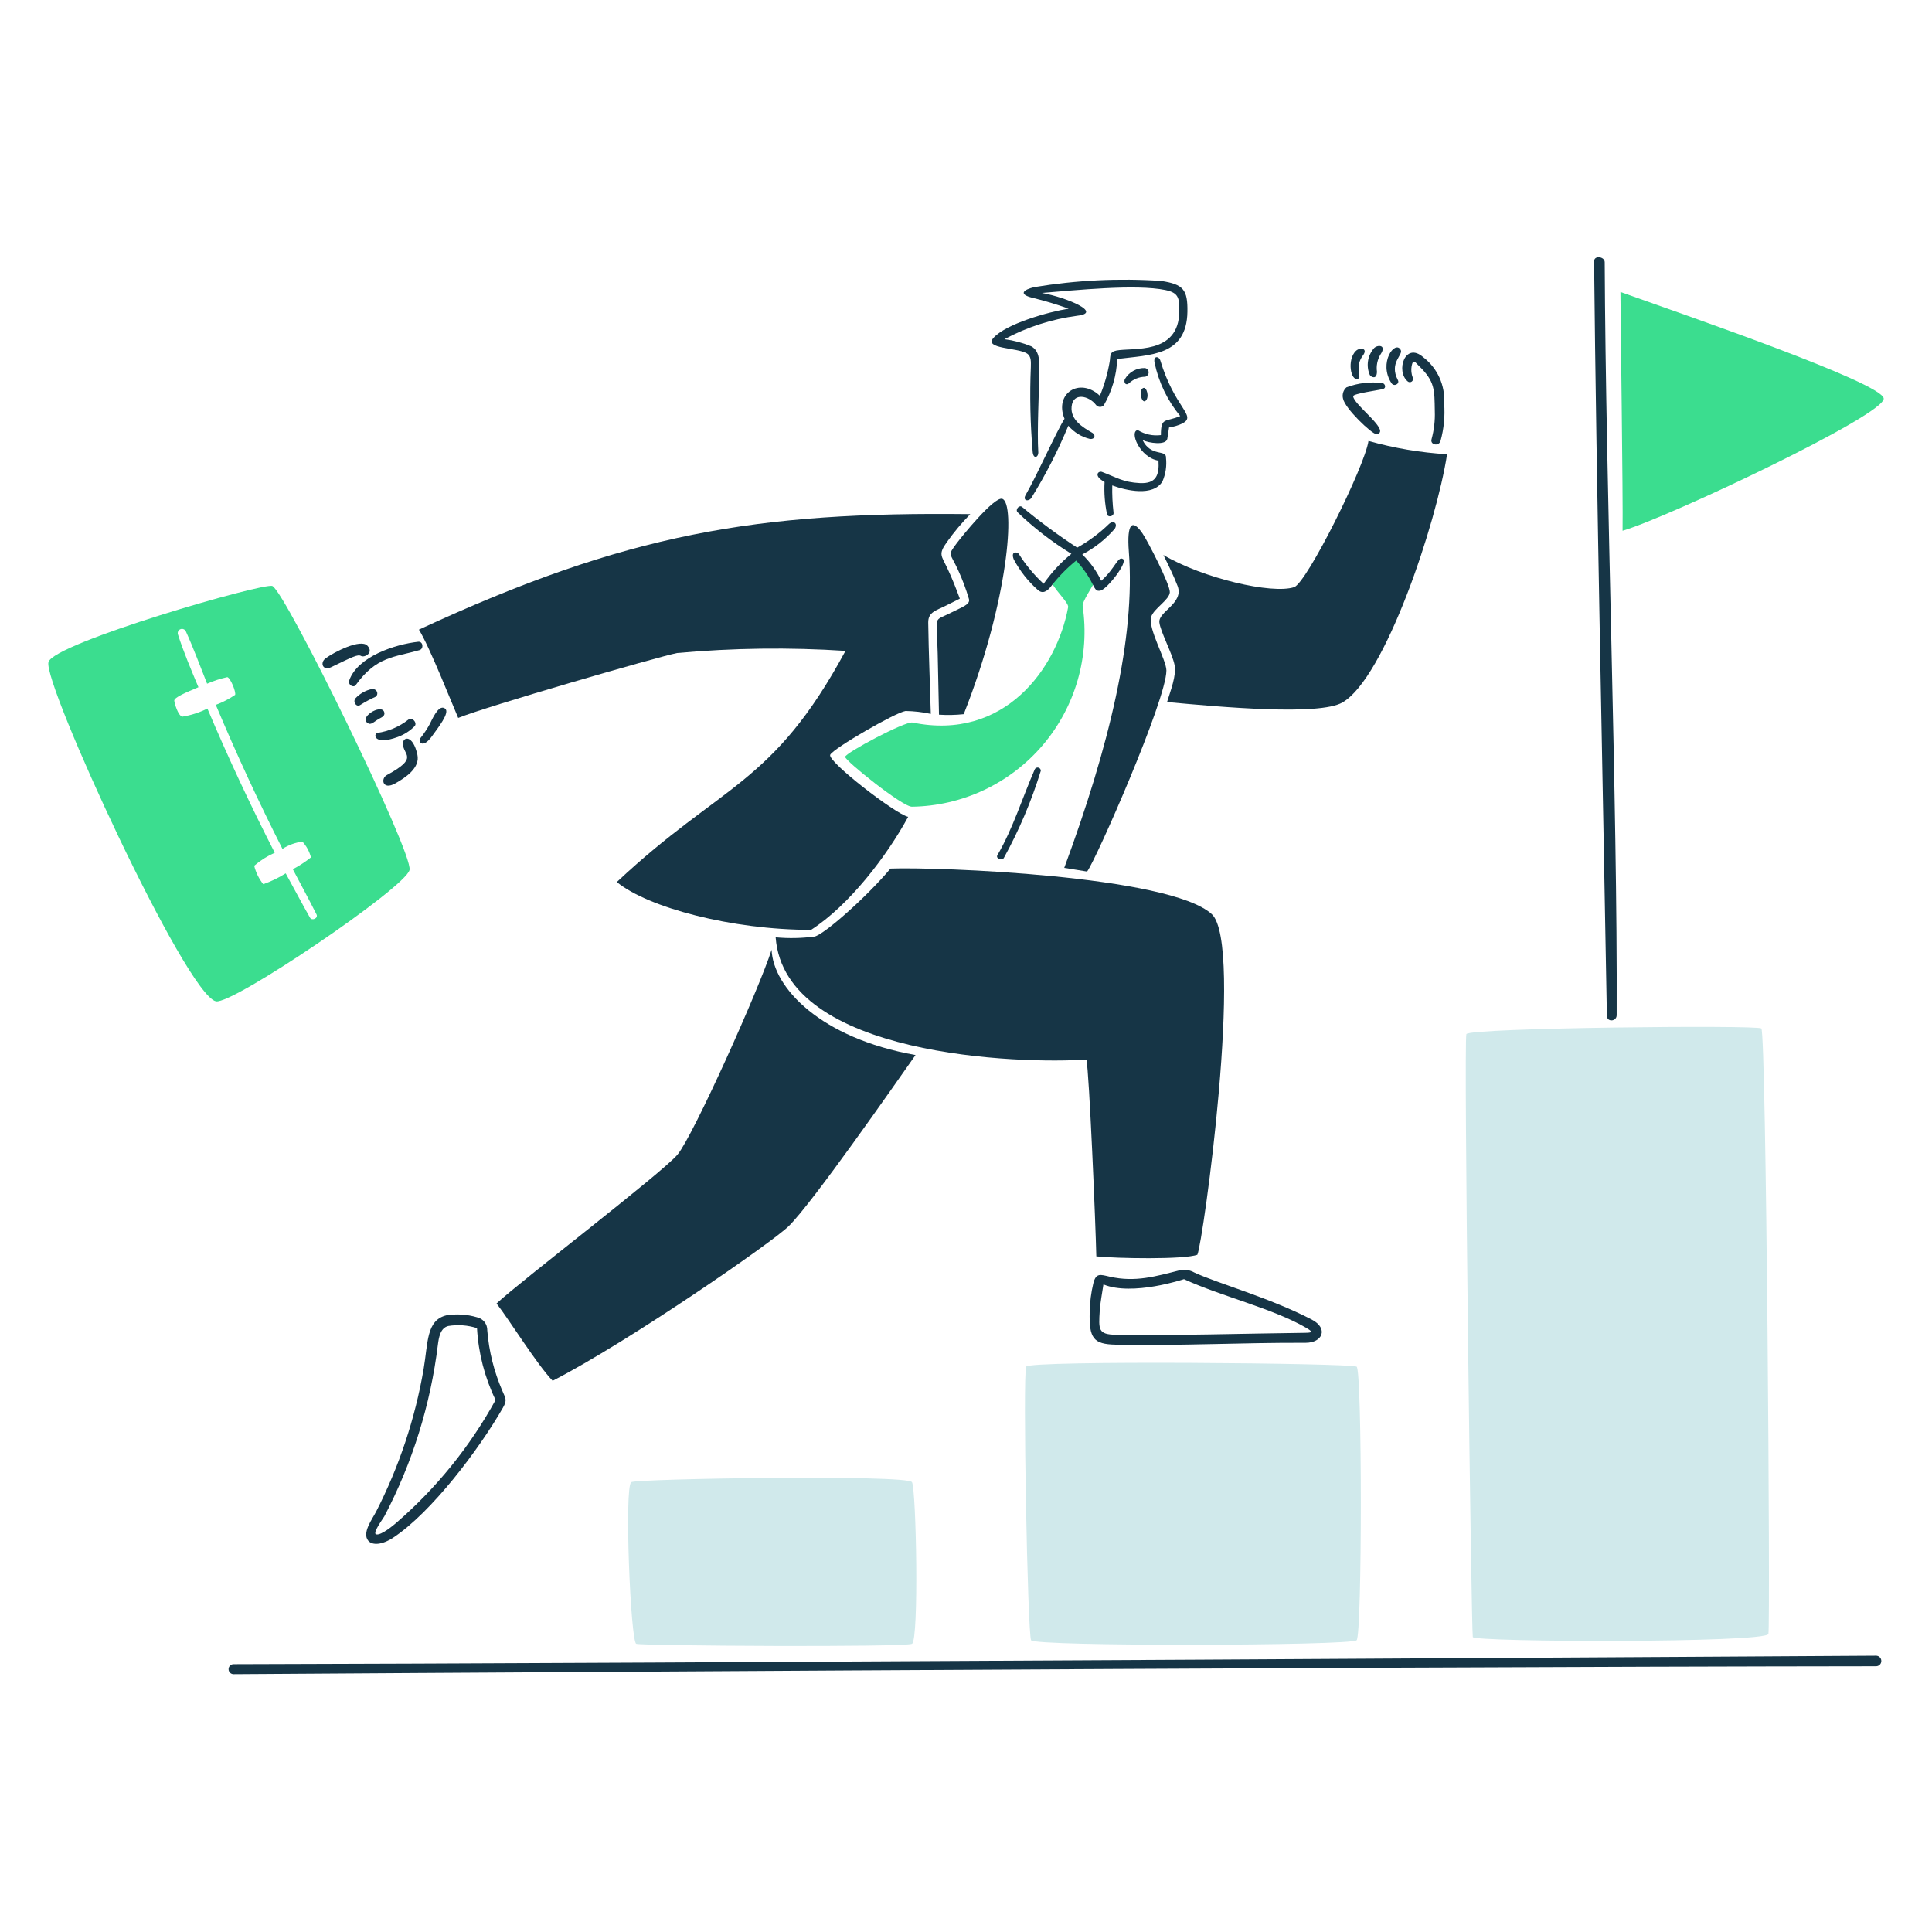 <svg width="400" height="400" viewBox="0 0 400 400" fill="none" xmlns="http://www.w3.org/2000/svg">
<path d="M188.819 167.022C193.978 166.945 199.062 165.768 203.73 163.57C208.399 161.371 212.544 158.201 215.889 154.272C219.234 150.343 221.702 145.745 223.128 140.786C224.554 135.826 224.904 130.62 224.157 125.514C223.983 124.572 226.179 121.552 227.131 119.53C226.101 117.744 224.669 116.224 222.949 115.09C221.051 116.657 219.282 118.375 217.661 120.226C217.813 121.626 221.323 124.736 221.147 125.7C218.839 138.392 207.917 153.5 188.923 149.592C187.411 149.28 174.979 155.902 174.979 156.704C174.979 157.506 186.913 167.102 188.819 167.022Z" fill="#3BDD8F"/>
<path d="M56.413 121.33C54.853 120.498 11.095 133.142 10.035 137.076C8.849 141.476 38.505 205.986 44.711 207.312C48.139 208.044 84.047 183.712 84.791 180.112C85.535 176.512 59.243 122.838 56.413 121.33ZM62.613 174.25C63.461 175.177 64.068 176.299 64.381 177.516C63.208 178.447 61.951 179.268 60.627 179.968C62.265 183.082 63.947 186.18 65.531 189.322C65.931 190.112 64.591 190.722 64.183 189.996C62.459 186.96 60.825 183.872 59.151 180.816C57.693 181.741 56.133 182.494 54.503 183.06C53.609 181.941 52.97 180.64 52.631 179.248C53.907 178.143 55.34 177.234 56.885 176.552C51.871 166.776 47.22 156.817 42.941 146.698C41.289 147.524 39.522 148.093 37.699 148.384C36.829 148.022 36.165 145.746 36.083 145.082C36.001 144.418 38.483 143.374 41.083 142.282C39.573 138.668 38.015 135.02 36.817 131.282C36.769 131.07 36.802 130.848 36.908 130.658C37.015 130.468 37.187 130.325 37.393 130.254C37.598 130.184 37.823 130.191 38.023 130.276C38.224 130.36 38.386 130.516 38.479 130.712C40.091 134.254 41.431 137.928 42.879 141.554C44.224 140.96 45.626 140.505 47.063 140.194C47.725 140.346 48.899 143.274 48.679 143.866C47.434 144.716 46.091 145.41 44.679 145.934C48.919 156.037 53.522 165.983 58.479 175.754C59.728 174.95 61.142 174.436 62.617 174.25H62.613Z" fill="#3BDD8F"/>
<path d="M335.494 60.45C335.494 64.192 336.052 103.45 335.936 109.884C345.4 107.13 390.552 85.77 390 82.47C389.448 79.17 348.822 65.2 335.494 60.45Z" fill="#3BDD8F"/>
<path d="M130.691 306.866C129.225 307.896 130.553 339.904 131.727 340.334C132.901 340.764 187.355 341.078 188.819 340.334C190.283 339.59 189.701 308.482 188.819 306.866C187.937 305.25 131.723 306.142 130.691 306.866Z" fill="#D0E9EB"/>
<path d="M212.455 282.95C211.725 284.706 212.745 338.288 213.477 339.602C214.209 340.916 279.715 340.764 280.877 339.602C282.039 338.44 282.039 283.682 280.877 282.95C279.715 282.218 213.015 281.6 212.455 282.95Z" fill="#D0E9EB"/>
<path d="M303.601 214.097C303.013 215.419 304.619 337.205 304.927 338.939C305.117 340.007 365.691 340.193 366.127 338.287C366.563 336.381 365.685 213.655 364.663 212.923C363.641 212.191 304.201 212.781 303.601 214.097Z" fill="#D0E9EB"/>
<path d="M48.358 344.552C48.084 344.552 47.821 344.661 47.627 344.855C47.433 345.049 47.324 345.312 47.324 345.586C47.324 345.86 47.433 346.123 47.627 346.317C47.821 346.511 48.084 346.62 48.358 346.62C48.358 346.62 275.636 345.092 388.416 344.982C388.706 344.982 388.984 344.867 389.188 344.662C389.393 344.457 389.508 344.179 389.508 343.89C389.508 343.6 389.393 343.322 389.188 343.118C388.984 342.913 388.706 342.798 388.416 342.798C388.62 342.8 129.354 344.388 48.358 344.552Z" fill="#163546"/>
<path d="M242.2 122.6C242.258 121.044 237.706 112.148 236.554 110.456C234.49 107.424 233.242 108.132 233.718 114.28C235.092 132.06 229.592 154.68 220.342 179.68C221.504 179.88 224.142 180.28 225.072 180.446C226.932 177.994 241.472 144.922 241.492 138.822C241.492 136.636 237.612 130.056 238.332 127.724C238.872 125.976 242.144 124.188 242.2 122.6Z" fill="#163546"/>
<path d="M163.277 253.876C168.183 249.076 185.007 224.876 189.551 218.432C169.889 214.946 160.069 204.488 159.751 196.632C157.253 204.558 143.483 235.248 140.263 239.06C137.043 242.872 107.649 265.334 102.801 269.878C105.449 273.26 111.167 282.51 114.421 285.878C130.181 277.768 159.831 257.252 163.277 253.876Z" fill="#163546"/>
<path d="M224.934 219.362C225.516 222.152 226.84 253.516 226.98 260.116C231.094 260.558 245.154 260.814 247.898 259.78C249.06 257.454 257.624 195.424 250.872 189.254C242.122 181.254 193.768 179.454 184.366 179.828C179.3 185.848 170.632 193.46 168.656 193.902C165.982 194.26 163.276 194.314 160.59 194.064C162.438 218.874 211.536 220.304 224.934 219.362Z" fill="#163546"/>
<path d="M243.801 121.308C245.177 124.888 239.801 126.618 240.035 128.848C240.225 130.72 242.703 135.264 243.185 137.692C243.611 139.842 242.335 143.014 241.627 145.35C252.887 146.396 273.119 148.21 277.929 145.444C286.739 140.378 297.407 108.338 299.603 94.044C294.096 93.714 288.641 92.79 283.333 91.29C282.567 96.576 270.555 120.69 267.933 121.562C263.385 123.062 249.049 119.736 240.867 114.902C241.901 117 242.957 119.124 243.801 121.308Z" fill="#163546"/>
<path d="M198.382 118.064C199.27 119.994 200.015 121.987 200.612 124.026C200.946 125.186 198.998 125.76 197.056 126.768C193.056 128.842 193.942 126.884 194.14 135.298C194.238 139.516 194.314 143.734 194.408 147.964C196.116 148.077 197.83 148.042 199.532 147.86C208.828 124.306 210.284 104.076 207.492 103.272C205.82 102.79 199.132 111.062 198.08 112.472C196.116 115.11 196.68 114.318 198.382 118.064Z" fill="#163546"/>
<path d="M140.184 135.2C151.777 134.147 163.433 134 175.048 134.758C159.94 162.724 149.482 162.176 127.704 182.618C134.154 187.906 151.48 192.518 167.924 192.518C175.768 187.464 183.554 177.33 188.028 169.118C185.332 168.518 171.228 157.59 171.886 156.266C172.544 154.942 185.388 147.508 187.486 147.202C189.245 147.228 190.996 147.429 192.714 147.802C192.536 141.52 192.27 135.226 192.18 128.918C192.148 126.652 193.844 126.424 196.096 125.258C196.968 124.806 197.85 124.374 198.722 123.944C197.932 121.796 197.096 119.668 196.122 117.612C194.878 114.996 194.248 114.762 196.028 112.254C197.493 110.193 199.118 108.251 200.886 106.444C156.71 105.922 129.854 110.36 86.731 130.36C88.93 133.846 93.888 146.43 94.865 148.638C100.674 146.268 136.234 135.972 140.184 135.2Z" fill="#163546"/>
<path d="M216.068 120.866C214.084 119.028 212.349 116.938 210.908 114.648C210.626 114.268 209.188 114.032 209.886 115.81C211.154 118.197 212.838 120.338 214.86 122.132C215.818 122.986 216.754 122.532 217.672 121.308C219.176 119.36 220.904 117.597 222.82 116.054C227.004 120.702 226.154 122.654 227.852 122.272C229.21 121.966 233.58 116.392 232.5 115.74C231.42 115.088 230.954 117.612 228.002 120.238C227.02 118.207 225.691 116.362 224.074 114.788C226.63 113.449 228.912 111.644 230.804 109.466C231.46 108.382 230.576 107.666 229.642 108.442C227.662 110.373 225.434 112.034 223.018 113.382C219.056 110.794 215.246 107.981 211.606 104.956C211.038 104.488 210.188 105.444 210.642 106.026C214.045 109.299 217.793 112.194 221.82 114.66C219.622 116.45 217.686 118.539 216.068 120.866Z" fill="#163546"/>
<path d="M207.828 177.644C210.99 171.902 213.557 165.851 215.488 159.586C215.49 159.442 215.446 159.301 215.361 159.184C215.276 159.067 215.155 158.981 215.017 158.939C214.879 158.897 214.731 158.901 214.595 158.951C214.46 159 214.344 159.093 214.266 159.214C211.666 165.164 209.724 171.544 206.504 177.052C206.098 177.744 207.388 178.268 207.828 177.644Z" fill="#163546"/>
<path d="M212.6 73.174C213.566 73.775 213.43 74.987 213.424 75.987C213.177 81.869 213.306 87.761 213.808 93.626C213.992 95.138 214.97 94.66 214.97 93.721C214.68 89.073 215.144 81.403 215.156 76.921C215.156 75.073 215.4 72.772 213.518 71.703C211.737 70.972 209.87 70.476 207.962 70.226C212.662 67.706 217.781 66.06 223.07 65.368C228.328 64.768 220.954 61.624 215.726 60.651C222.57 60.093 235.214 58.788 241.29 60.05C244.01 60.618 244.186 61.676 244.162 64.45C244.082 73.572 234.47 71.912 231.112 72.585C229.658 72.876 229.942 73.746 229.74 74.908C229.329 77.32 228.651 79.679 227.718 81.941C223.518 78.013 218.224 81.475 220.396 86.704C218.596 89.562 214.878 98.062 212.344 102.484C211.678 103.646 212.902 103.926 213.506 103.124C216.465 98.346 219.034 93.336 221.188 88.144C222.348 89.5 223.905 90.456 225.638 90.876C226.706 91.004 226.904 90.04 226.15 89.611C224.124 88.453 221.618 86.915 221.862 84.21C222.14 81.118 225.522 81.966 226.916 83.849C227.011 83.965 227.13 84.061 227.265 84.129C227.4 84.197 227.547 84.236 227.698 84.244C227.848 84.251 227.999 84.228 228.14 84.174C228.281 84.12 228.409 84.037 228.516 83.93C230.221 81.008 231.179 77.711 231.306 74.331C238.092 73.459 245.706 73.731 245.842 64.544C245.912 60.013 245.042 58.867 240.428 58.166C231.646 57.575 222.825 58.004 214.142 59.444C211.966 59.947 210.706 60.903 213.782 61.663C216.311 62.277 218.805 63.026 221.254 63.906C217.174 64.544 208.254 67.022 205.654 69.995C203.706 72.246 210.644 71.96 212.6 73.174Z" fill="#163546"/>
<path d="M237.045 76.2C236.204 76.173 235.372 76.375 234.637 76.784C233.902 77.193 233.292 77.795 232.873 78.524C232.651 79.046 232.965 79.94 233.721 79.372C234.636 78.506 235.843 78.016 237.103 78C237.31 77.952 237.493 77.833 237.623 77.665C237.752 77.496 237.819 77.288 237.813 77.076C237.806 76.864 237.725 76.66 237.585 76.5C237.445 76.341 237.254 76.234 237.045 76.2Z" fill="#163546"/>
<path d="M228.688 99.786C228.565 102.009 228.733 104.24 229.188 106.42C229.356 107.22 230.634 106.92 230.548 106.154C230.328 104.279 230.239 102.392 230.28 100.506C233.186 101.576 238.712 102.834 240.658 99.706C241.34 98.147 241.597 96.434 241.402 94.744C241.506 93.012 238.264 94.64 236.566 91.118C237.788 91.718 241.45 92.282 241.68 90.828C241.804 90.05 241.924 89.27 242.04 88.504C243.014 88.362 243.961 88.076 244.852 87.656C247.822 86.018 243.222 84.596 240.204 74.548C239.914 73.748 238.744 73.6 239.042 75.106C239.893 79.16 241.715 82.948 244.352 86.144C241.262 87.458 240.352 86.262 240.352 90.084C238.688 90.297 237.002 89.932 235.576 89.05C233.74 89.228 235.924 94.744 239.852 95.372C240.038 98.394 239.352 100.172 236.006 100.02C232.52 99.854 231.206 98.858 228.126 97.696C227.34 97.462 226.352 98.53 228.688 99.786Z" fill="#163546"/>
<path d="M237.161 83.001C238.033 82.281 237.417 80.037 236.695 80.326C235.651 80.752 236.371 83.656 237.161 83.001Z" fill="#163546"/>
<path d="M284.933 89.884C285.033 89.903 285.136 89.9 285.234 89.874C285.333 89.848 285.424 89.801 285.502 89.735C285.58 89.67 285.642 89.588 285.685 89.495C285.727 89.403 285.748 89.302 285.747 89.2C285.595 87.49 280.365 83.632 280.147 82.052C280.069 81.494 285.387 80.806 286.347 80.542C287.021 80.354 286.823 79.508 286.277 79.322C283.736 78.988 281.153 79.291 278.759 80.204C278.44 80.49 278.206 80.858 278.083 81.268C277.96 81.678 277.952 82.114 278.061 82.528C278.473 84.6 283.945 89.78 284.933 89.884Z" fill="#163546"/>
<path d="M285.084 76.941C284.921 75.733 285.166 74.506 285.78 73.454C287.18 71.398 285.304 71.338 284.538 72.025C283.858 72.771 283.409 73.698 283.244 74.693C283.079 75.689 283.206 76.711 283.608 77.636C283.864 78.067 285.072 78.695 285.084 76.941Z" fill="#163546"/>
<path d="M281.169 78.416C282.071 78.07 280.369 76.016 282.169 73.616C283.323 72.086 281.569 71.816 280.693 72.686C278.867 74.498 279.629 79 281.169 78.416Z" fill="#163546"/>
<path d="M292.507 78.218C292.205 77.442 292.12 76.599 292.263 75.778C292.569 74.134 293.159 75.178 293.663 75.65C297.149 78.974 296.981 80.682 297.063 85.132C297.133 87.088 296.905 89.044 296.389 90.932C296.049 92.1 297.853 92.478 298.237 91.332C298.947 88.79 299.203 86.143 298.993 83.512C299.115 81.687 298.784 79.86 298.03 78.194C297.275 76.527 296.121 75.073 294.669 73.96C290.905 70.67 288.939 76.828 291.427 78.946C291.537 79.052 291.68 79.117 291.832 79.13C291.983 79.143 292.135 79.104 292.262 79.019C292.388 78.933 292.481 78.808 292.526 78.662C292.571 78.516 292.564 78.36 292.507 78.218Z" fill="#163546"/>
<path d="M289.43 78.718C287.51 75.074 290.594 73.518 289.998 72.442C288.84 70.336 285.32 75.11 288.094 79.334C288.622 80.138 289.826 79.472 289.43 78.718Z" fill="#163546"/>
<path d="M84.522 149.01C82.665 150.467 80.458 151.409 78.121 151.742C77.228 152.044 77.469 154.374 82.364 152.578C83.637 152.111 84.796 151.378 85.763 150.428C86.555 149.754 85.35 148.33 84.522 149.01Z" fill="#163546"/>
<path d="M72.297 140.888C71.985 141.782 73.191 142.488 73.657 141.83C77.931 135.88 81.623 136.104 86.847 134.602C87.787 134.33 87.603 132.758 86.579 132.87C81.829 133.39 74.041 135.914 72.297 140.888Z" fill="#163546"/>
<path d="M89.484 152.358C90.578 150.812 93.26 147.5 92.146 146.698C91.032 145.896 89.946 147.86 88.996 149.882C88.417 150.938 87.748 151.942 86.996 152.882C86.518 153.474 87.452 155.228 89.484 152.358Z" fill="#163546"/>
<path d="M76.999 142.654C75.696 142.929 74.509 143.599 73.599 144.572C72.983 145.326 73.821 146.536 74.635 145.932C75.628 145.304 76.665 144.749 77.737 144.27C78.479 143.77 78.117 142.584 76.999 142.654Z" fill="#163546"/>
<path d="M80.095 160.468C78.759 161.19 79.201 163.692 81.851 162.188C83.923 161.012 87.021 159.004 86.417 156.25C85.489 152.02 83.383 152.508 83.417 154.008C83.475 156.366 86.801 156.85 80.095 160.468Z" fill="#163546"/>
<path d="M76.34 149.812C76.94 150.092 77.664 149.212 78.782 148.65C79.276 148.406 79.77 148.05 79.536 147.396C78.898 145.6 73.948 148.708 76.34 149.812Z" fill="#163546"/>
<path d="M68.556 138.135C72.94 136.019 74.074 135.415 74.756 135.811C75.438 136.207 77.464 135.183 76.07 133.685C74.676 132.187 69.166 134.993 67.4 136.311C66.188 137.217 66.838 138.963 68.556 138.135Z" fill="#163546"/>
<path d="M231 278.4C244.014 278.67 257.214 277.958 270.276 278.016C273.832 278.032 275.101 275.03 271.567 273.194C262.945 268.71 251.986 265.662 247.28 263.466C246.4 262.965 245.372 262.788 244.374 262.966C239.272 264.256 235.074 265.526 229.774 264.326C227.798 263.878 226.918 263.482 226.358 265.71C225.902 267.614 225.652 269.562 225.614 271.52C225.444 277.084 226.364 278.312 231 278.4ZM227.698 271.356C227.812 269.532 228.198 267.742 228.454 265.93C234.454 268.406 245.13 264.838 245.13 264.838C252.95 268.428 263.501 270.894 270.347 274.866C271.947 275.796 271.747 275.928 270.115 275.948C257.333 276.102 243.05 276.548 231.034 276.348C227.34 276.304 227.448 275.258 227.688 271.364L227.698 271.356Z" fill="#163546"/>
<path d="M81.362 318.382C89.334 313.156 99.248 299.982 104.126 291.458C105.056 289.83 104.67 289.538 103.986 287.912C102.276 283.954 101.228 279.742 100.884 275.444C100.903 274.811 100.697 274.191 100.304 273.693C99.911 273.196 99.355 272.853 98.734 272.724C96.691 272.125 94.539 271.988 92.436 272.324C88.252 273.324 88.636 277.96 87.706 283.456C85.94 293.732 82.624 303.681 77.874 312.962C77.09 314.504 74.874 317.392 76.26 319.004C77.082 319.964 79.072 319.882 81.362 318.382ZM79.572 313.944C85.383 302.873 89.139 290.841 90.658 278.43C90.846 276.966 91.146 274.944 92.808 274.538C94.799 274.211 96.838 274.362 98.758 274.978C99.046 280.142 100.353 285.198 102.604 289.854C97.302 299.517 90.313 308.152 81.966 315.35C81.514 315.736 78.948 317.914 77.886 317.674C77.018 317.476 79.354 314.352 79.572 313.944Z" fill="#163546"/>
<path d="M334.715 210.182C334.905 166.28 332.449 101.228 332.239 54.278C332.239 53.116 330.029 52.792 330.039 54.116C330.481 99.24 331.905 164.838 332.689 210.316C332.715 211.67 334.709 211.518 334.715 210.182Z" fill="#163546"/>
</svg>
